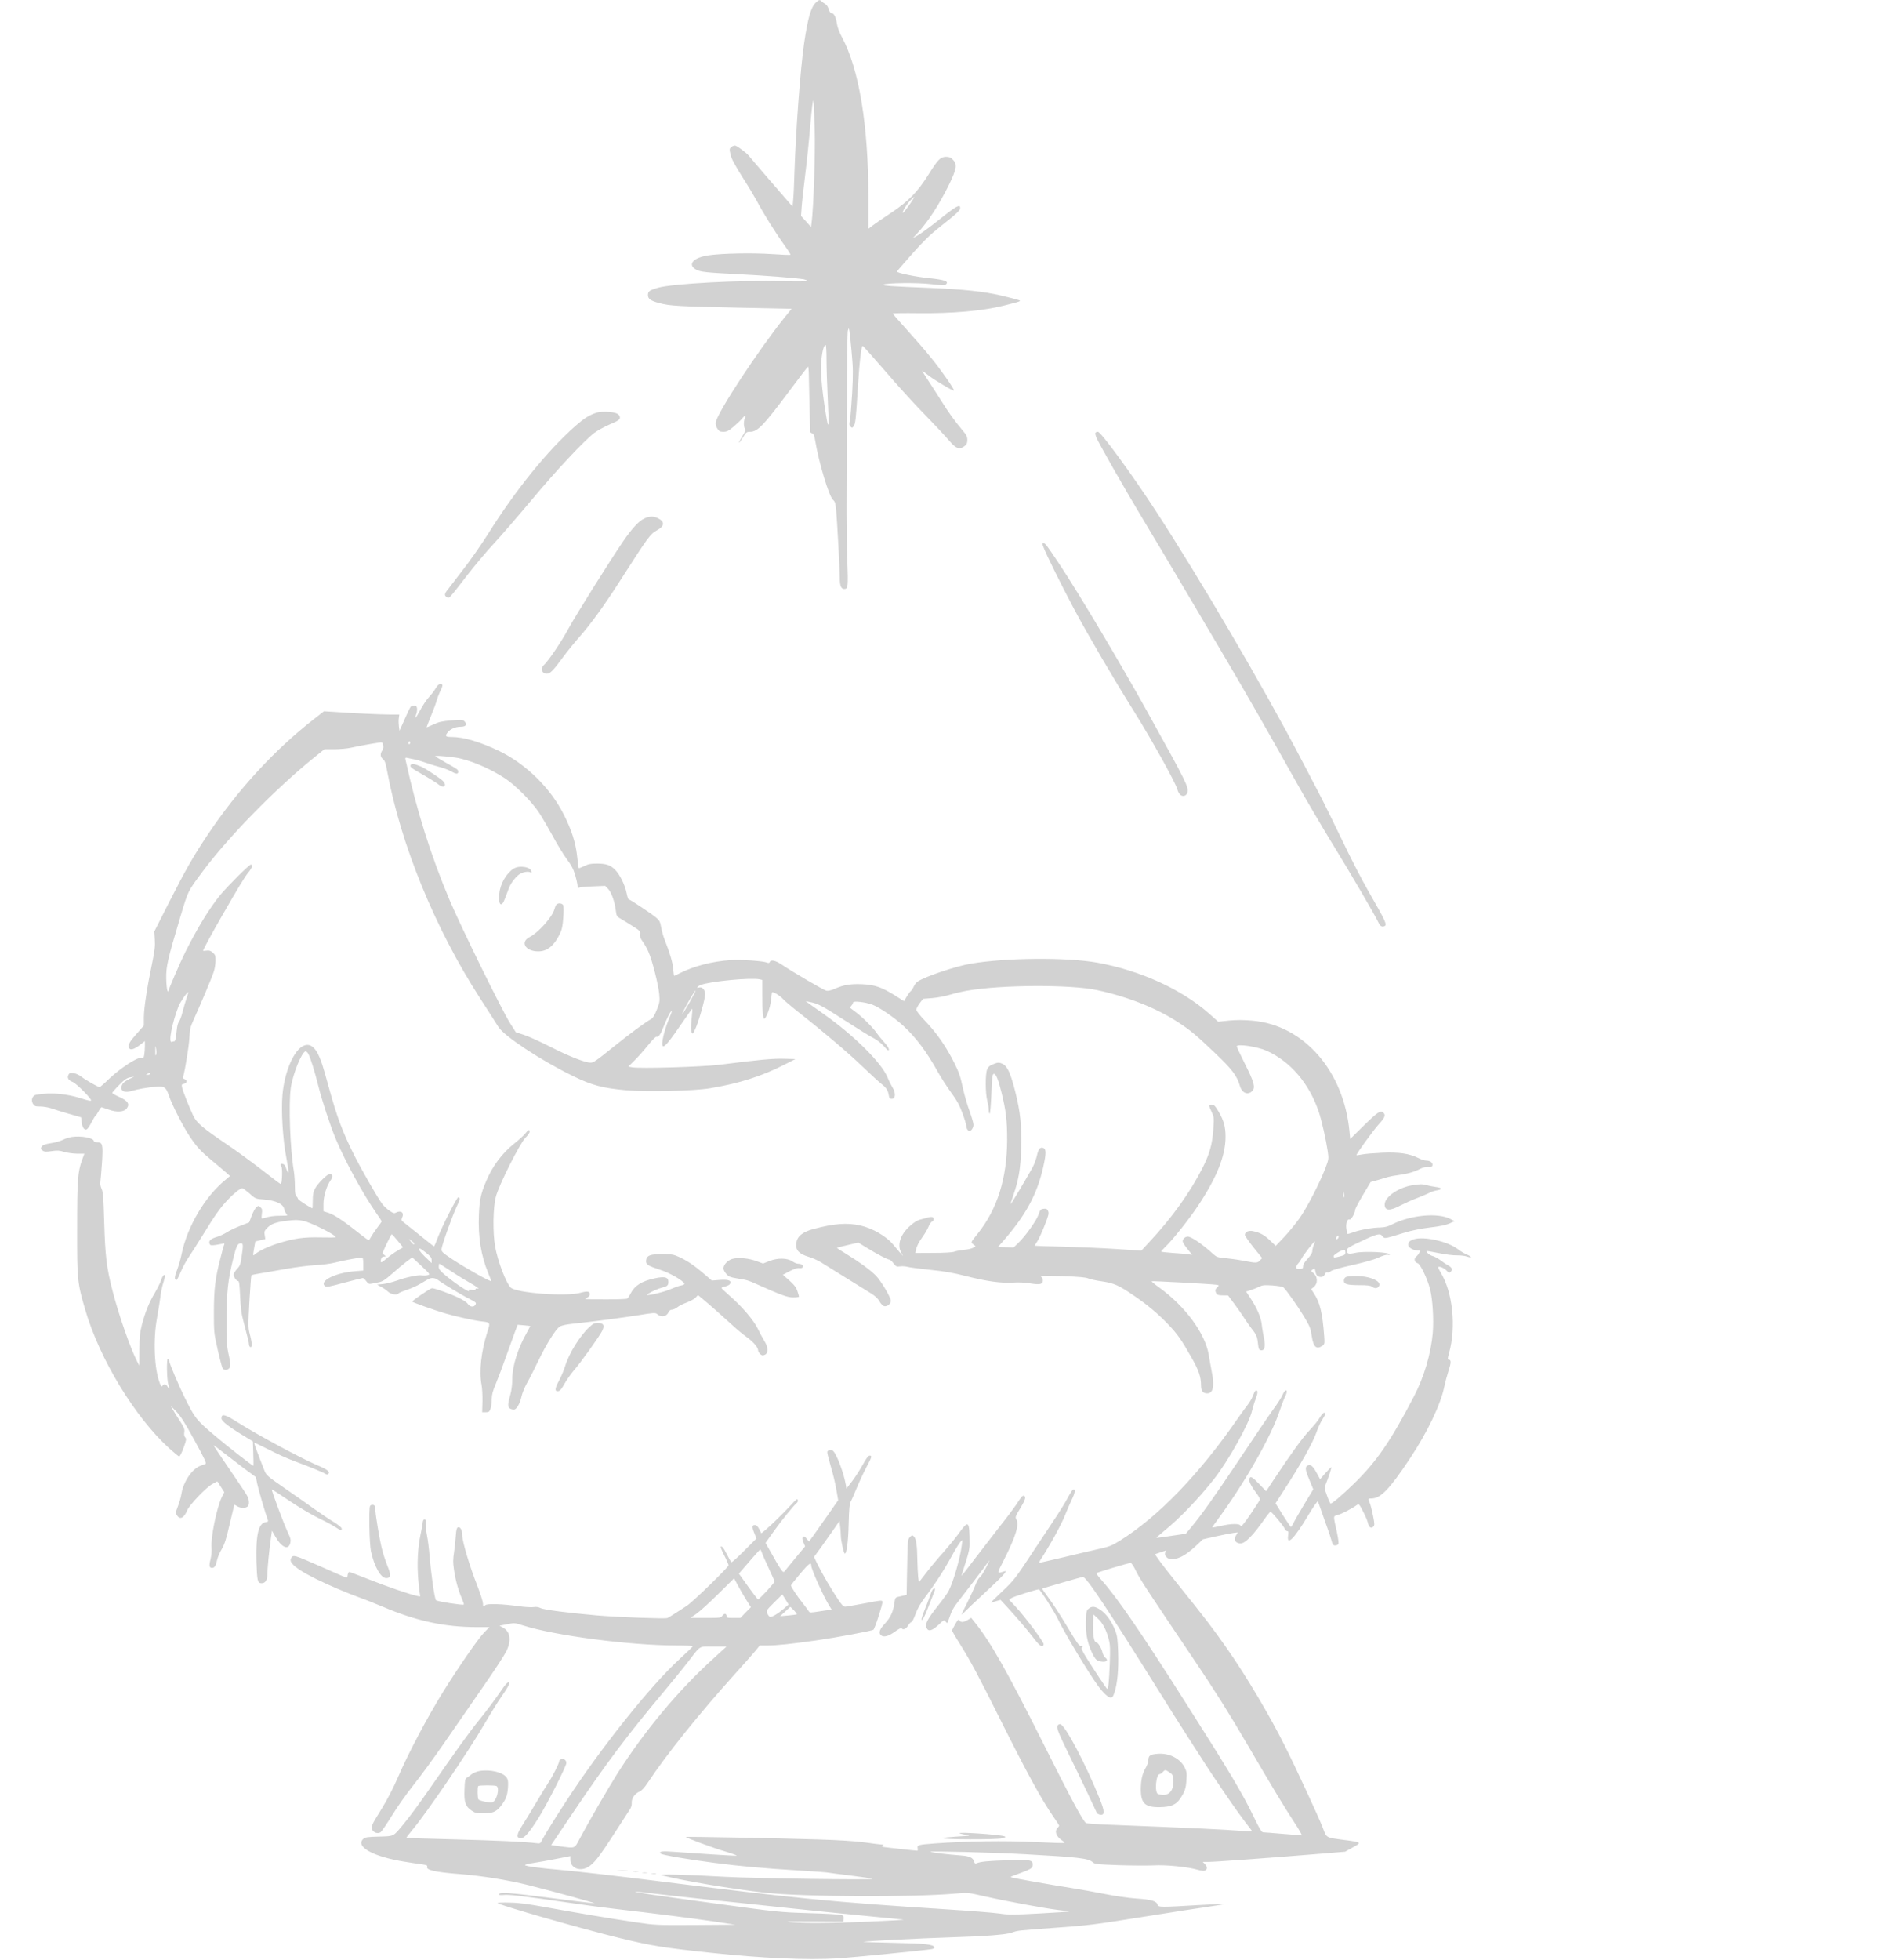 <?xml version="1.0" standalone="no"?>
<!DOCTYPE svg PUBLIC "-//W3C//DTD SVG 20010904//EN"
 "http://www.w3.org/TR/2001/REC-SVG-20010904/DTD/svg10.dtd">
<svg version="1.0" xmlns="http://www.w3.org/2000/svg"
 width="1862pt" height="1920pt" viewBox="0 0 1862 1920"
 preserveAspectRatio="xMidYMid meet">

<g transform="translate(0,1920) scale(0.1,-0.1)"
fill="rgb(210, 210, 210)" stroke="none">
<path d="M7995 19174 c-48 -45 -78 -149 -115 -399 -37 -256 -82 -863 -95
-1280 -3 -104 -8 -219 -12 -255 l-6 -64 -26 30 c-14 17 -107 124 -206 238 -99
115 -188 219 -198 232 -20 25 -102 87 -129 97 -10 3 -27 -2 -39 -12 -22 -17
-22 -21 -10 -74 9 -41 40 -100 118 -224 59 -92 119 -193 135 -223 74 -139 182
-312 288 -460 28 -39 49 -74 47 -76 -3 -3 -85 0 -183 7 -194 13 -490 7 -619
-12 -153 -22 -213 -92 -121 -141 41 -22 96 -28 391 -43 280 -14 587 -38 663
-51 17 -4 32 -10 32 -15 0 -6 -94 -7 -237 -3 -414 11 -1085 -24 -1226 -65 -82
-24 -97 -35 -97 -71 0 -38 25 -56 110 -79 106 -28 179 -32 772 -45 l526 -11
-65 -80 c-256 -317 -659 -930 -678 -1030 -4 -20 1 -40 14 -62 18 -28 26 -33
60 -33 33 0 50 8 99 49 32 27 70 63 84 80 32 38 41 39 28 5 -13 -33 -13 -80 0
-104 8 -15 3 -31 -26 -75 -19 -31 -34 -59 -31 -61 2 -3 19 20 38 51 30 50 36
55 69 55 73 0 131 59 367 375 107 143 197 261 201 263 4 1 7 -26 8 -60 1 -46
11 -498 14 -580 0 -4 9 -9 19 -13 15 -4 22 -22 31 -78 34 -206 134 -539 173
-573 19 -16 25 -34 31 -95 10 -115 36 -585 36 -671 0 -77 13 -108 44 -108 37
0 39 24 30 273 -5 133 -8 348 -8 477 1 129 2 578 3 997 1 419 5 773 10 785 l9
23 6 -25 c3 -14 13 -108 22 -209 15 -160 15 -211 5 -405 -7 -121 -17 -241 -22
-265 -8 -37 -7 -47 6 -60 15 -15 17 -14 30 2 18 25 23 67 40 347 18 290 36
447 50 441 6 -2 104 -112 219 -245 114 -133 263 -297 330 -366 133 -137 246
-256 317 -338 53 -59 87 -67 133 -31 20 16 26 29 26 59 0 32 -8 49 -45 92 -81
96 -135 171 -218 303 -45 71 -105 165 -134 208 -28 43 -49 77 -45 75 4 -2 32
-23 63 -47 59 -46 240 -154 247 -146 8 8 -126 202 -223 320 -53 66 -160 189
-236 273 -77 84 -139 156 -139 160 0 4 111 6 247 4 333 -4 631 22 836 73 179
45 178 45 148 56 -13 5 -89 25 -170 44 -171 40 -368 61 -704 75 -368 15 -460
21 -450 31 18 18 341 22 472 5 91 -11 128 -12 138 -5 38 32 -3 48 -170 65
-127 13 -307 50 -307 64 0 3 68 81 149 173 116 130 178 190 278 269 156 123
193 157 193 179 0 42 -35 24 -195 -104 -91 -73 -189 -145 -218 -161 l-52 -29
46 49 c105 112 214 281 311 478 74 153 81 198 35 243 -21 22 -36 27 -68 27
-53 -2 -77 -26 -169 -173 -109 -174 -197 -263 -370 -378 -80 -53 -162 -109
-182 -125 l-38 -30 0 315 c0 701 -91 1252 -259 1563 -22 40 -43 95 -47 121
-10 70 -30 113 -52 113 -13 0 -22 12 -31 40 -6 22 -21 45 -34 51 -12 7 -28 18
-35 26 -19 18 -25 17 -57 -13z m-11 -1241 c7 -228 -11 -762 -30 -912 l-6 -45
-49 55 -49 54 6 85 c3 47 19 186 34 310 16 124 39 346 51 495 14 162 26 257
30 238 3 -17 9 -143 13 -280z m970 -675 c-26 -45 -85 -126 -99 -138 -31 -26
23 71 63 113 37 38 49 46 36 25z m-854 -1584 c0 -81 5 -244 11 -363 15 -301
10 -344 -18 -166 -41 250 -55 432 -43 537 11 91 25 138 42 138 4 0 8 -66 8
-146z"/>
<path d="M5845 15157 c-72 -24 -119 -54 -205 -129 -274 -241 -589 -630 -860
-1063 -62 -99 -174 -259 -249 -355 -74 -96 -143 -186 -153 -199 -23 -31 -23
-48 2 -61 24 -13 10 -29 199 215 77 99 194 239 261 310 67 72 232 263 368 425
237 285 513 580 617 660 28 21 95 58 150 82 88 38 100 47 100 68 0 17 -9 29
-29 39 -41 19 -152 24 -201 8z"/>
<path d="M10735 14960 c-3 -5 1 -24 8 -43 28 -66 275 -499 457 -802 103 -170
262 -438 355 -595 92 -157 268 -454 390 -660 232 -391 475 -816 760 -1325 92
-165 252 -437 355 -605 174 -282 407 -682 447 -764 17 -38 34 -49 58 -40 32
13 21 37 -155 344 -65 113 -182 340 -260 505 -79 165 -188 386 -243 490 -54
105 -129 246 -165 315 -353 677 -998 1776 -1424 2428 -231 354 -530 762 -558
762 -10 0 -21 -4 -25 -10z"/>
<path d="M6315 14121 c-54 -25 -119 -95 -206 -221 -128 -187 -463 -721 -539
-860 -69 -128 -195 -314 -239 -354 -39 -35 -21 -86 29 -86 31 0 61 30 156 160
38 52 111 142 162 200 109 123 239 302 382 525 297 463 312 484 380 521 74 40
77 84 6 118 -44 21 -81 20 -131 -3z"/>
<path d="M10225 13843 c23 -66 184 -390 303 -613 136 -254 380 -671 589 -1005
175 -281 399 -684 420 -755 15 -53 41 -75 73 -65 11 4 23 17 26 29 14 57 -1
87 -394 796 -259 467 -665 1149 -851 1430 -135 202 -148 220 -167 220 -11 0
-11 -7 1 -37z"/>
<path d="M4288 12483 c-8 -10 -22 -31 -32 -47 -10 -16 -36 -48 -57 -71 -21
-23 -58 -79 -83 -126 -45 -82 -57 -93 -35 -30 6 17 8 43 5 57 -5 20 -12 25
-33 22 -30 -3 -26 2 -90 -140 l-48 -107 -6 42 c-3 23 -4 59 -1 80 l5 37 -94 0
c-93 0 -366 13 -549 26 l-95 6 -100 -78 c-387 -301 -749 -696 -1042 -1135
-138 -207 -210 -332 -384 -674 l-137 -271 5 -80 c4 -64 -1 -107 -26 -229 -49
-234 -81 -442 -81 -531 l0 -81 -70 -79 c-70 -78 -88 -110 -76 -139 10 -26 47
-17 103 25 l53 41 0 -48 c0 -26 -3 -65 -6 -85 -6 -34 -9 -37 -33 -32 -38 7
-202 -101 -310 -203 -47 -46 -90 -83 -95 -83 -15 0 -138 70 -179 102 -21 17
-54 32 -76 35 -33 5 -41 2 -50 -16 -16 -29 0 -56 40 -70 35 -12 193 -171 181
-183 -4 -4 -33 2 -65 12 -128 43 -249 61 -359 57 -58 -3 -115 -10 -127 -16
-29 -16 -37 -55 -17 -86 14 -22 24 -25 73 -25 31 0 81 -9 112 -20 31 -11 108
-35 171 -53 l115 -33 5 -47 c7 -58 31 -87 55 -67 9 8 30 40 45 71 16 31 33 59
38 61 4 1 17 21 29 43 11 22 25 39 29 38 5 -2 35 -12 68 -23 80 -29 152 -24
178 11 32 43 11 75 -72 112 -39 17 -70 35 -70 40 0 5 30 40 68 78 54 55 75 69
107 74 l40 7 -52 -25 c-28 -14 -56 -34 -62 -46 -34 -62 9 -94 92 -68 60 18
145 33 237 41 80 7 98 -6 124 -84 30 -90 140 -307 209 -409 66 -98 105 -140
212 -229 50 -41 110 -93 135 -114 l44 -39 -44 -37 c-200 -162 -374 -457 -430
-725 -10 -52 -31 -124 -46 -161 -25 -62 -27 -96 -5 -96 5 0 23 35 41 78 18 42
53 109 80 147 26 39 89 138 140 220 115 188 169 264 240 339 58 62 125 116
145 116 6 0 37 -24 70 -52 58 -52 59 -53 141 -59 113 -9 188 -43 198 -90 3
-18 14 -41 23 -51 15 -17 13 -18 -58 -18 -69 0 -112 -7 -166 -24 -21 -7 -22
-5 -17 41 5 40 3 51 -13 66 -19 17 -21 17 -41 0 -12 -10 -32 -47 -46 -83 l-24
-65 -90 -35 c-49 -19 -108 -48 -131 -63 -24 -16 -68 -36 -98 -45 -60 -18 -80
-38 -69 -67 5 -15 14 -17 54 -12 26 4 58 10 71 13 21 6 23 5 17 -12 -5 -10
-21 -71 -37 -134 -50 -195 -62 -295 -63 -520 0 -202 0 -207 38 -375 21 -93 43
-176 49 -182 17 -22 56 -15 69 12 9 20 7 44 -10 119 -19 83 -22 124 -22 335 0
276 13 398 64 605 34 137 44 156 79 156 21 0 21 -21 4 -137 -10 -71 -17 -87
-45 -115 -17 -19 -32 -43 -32 -54 0 -25 27 -64 44 -64 10 0 14 -37 19 -147 4
-99 13 -174 27 -225 53 -203 60 -232 60 -249 0 -10 5 -21 10 -24 22 -13 22 31
2 109 -21 79 -21 86 -8 334 8 139 17 256 20 259 3 3 43 12 88 19 46 7 160 27
253 44 94 16 222 33 285 36 63 3 150 14 192 25 82 21 231 49 261 49 14 0 17
-10 17 -64 l0 -63 -77 -6 c-194 -14 -359 -96 -298 -147 14 -11 42 -6 188 34
95 25 177 46 183 46 5 0 21 -14 33 -31 19 -25 28 -30 50 -25 14 3 47 9 72 14
37 7 62 23 130 83 46 41 110 94 141 118 l58 43 89 -83 c87 -82 88 -84 62 -91
-14 -4 -39 -5 -56 -2 -37 6 -154 -18 -248 -52 -40 -14 -99 -29 -132 -33 l-60
-6 42 -23 c23 -12 53 -33 67 -47 26 -25 88 -35 101 -16 3 5 40 21 83 35 42 15
101 41 131 59 29 17 63 38 75 44 31 19 70 16 99 -7 38 -30 233 -148 310 -186
61 -31 66 -37 57 -54 -15 -29 -54 -25 -75 6 -10 16 -50 42 -98 64 -83 39 -227
90 -254 90 -15 0 -193 -120 -193 -131 0 -7 208 -81 318 -114 104 -31 290 -72
363 -80 85 -10 85 -10 55 -103 -61 -193 -82 -384 -57 -519 7 -34 10 -109 9
-165 l-3 -103 35 0 c31 0 36 4 47 35 7 19 12 61 12 94 1 45 10 80 40 150 21
50 66 170 100 266 34 96 74 206 88 244 l26 68 61 -5 c33 -4 62 -6 63 -7 1 0
-16 -31 -37 -70 -86 -151 -140 -325 -140 -451 0 -54 -7 -111 -20 -157 -27 -96
-26 -120 4 -134 14 -6 32 -8 40 -5 25 10 54 66 67 127 6 30 30 89 53 130 24
41 75 142 114 224 79 163 167 304 207 330 16 11 63 21 118 27 188 19 497 60
655 85 144 24 164 25 180 12 41 -36 93 -28 114 17 7 16 19 25 34 25 12 0 35
10 51 23 15 13 57 34 93 47 36 14 75 35 87 48 l23 25 47 -39 c60 -49 207 -179
296 -261 37 -35 99 -86 137 -113 66 -49 110 -101 110 -132 0 -8 9 -23 20 -33
17 -15 24 -16 45 -7 36 16 34 73 -3 133 -15 24 -44 78 -64 119 -40 85 -158
223 -282 330 -41 36 -75 68 -75 72 -1 4 11 10 27 13 39 9 57 20 60 38 5 25
-28 34 -107 28 l-75 -6 -80 69 c-92 79 -163 127 -245 164 -48 22 -71 26 -156
26 -122 1 -158 -13 -163 -61 -4 -41 14 -52 139 -93 92 -29 227 -107 236 -136
2 -6 -12 -14 -32 -17 -20 -3 -66 -20 -103 -36 -57 -26 -220 -66 -230 -56 -7 7
90 56 134 67 63 16 74 24 74 59 0 48 -34 57 -133 36 -128 -27 -198 -71 -239
-152 -11 -22 -26 -43 -32 -47 -6 -4 -105 -8 -221 -7 -190 0 -207 1 -177 14 21
9 32 21 32 35 0 30 -23 34 -89 16 -141 -40 -632 -3 -687 51 -45 45 -126 258
-151 397 -25 135 -22 385 6 491 29 114 237 527 291 580 22 21 40 47 40 57 0
27 -12 22 -43 -17 -16 -20 -63 -63 -105 -96 -120 -95 -216 -222 -278 -371 -52
-122 -65 -182 -71 -329 -9 -214 21 -403 92 -571 18 -43 30 -78 27 -78 -24 1
-251 129 -377 212 -99 66 -110 76 -108 102 3 39 110 338 150 419 31 63 35 87
13 87 -13 0 -153 -274 -195 -382 -20 -54 -39 -98 -42 -98 -3 0 -70 53 -150
118 -80 64 -152 122 -160 128 -11 9 -11 17 -2 37 22 48 -12 73 -62 47 -15 -9
-28 -5 -62 19 -24 16 -55 45 -69 63 -50 67 -211 347 -288 503 -104 210 -158
354 -230 615 -32 118 -68 242 -80 274 -48 138 -104 191 -173 162 -96 -39 -189
-254 -209 -481 -14 -158 3 -439 38 -617 31 -159 27 -188 -11 -80 -6 15 -33 27
-43 18 -3 -4 -1 -16 6 -26 12 -20 6 -170 -7 -170 -4 0 -87 63 -186 140 -99 77
-247 185 -330 241 -259 176 -308 218 -344 294 -43 94 -100 237 -107 273 -5 26
-3 31 17 34 31 4 38 38 10 45 -14 4 -20 11 -17 22 20 67 58 304 62 383 4 84 9
107 40 175 64 140 181 417 198 471 10 28 18 78 18 109 1 50 -3 60 -27 81 -22
19 -36 23 -62 19 -18 -3 -33 -3 -33 0 0 9 94 182 181 333 166 289 226 388 262
432 37 45 48 78 25 78 -16 0 -225 -208 -297 -295 -107 -130 -225 -323 -344
-560 -52 -104 -167 -370 -168 -388 0 -6 -4 -2 -9 10 -5 13 -10 67 -11 120 -2
115 15 188 135 590 82 273 73 255 220 453 251 338 711 809 1093 1118 l102 82
98 0 c54 0 130 7 168 16 72 16 187 37 262 48 40 6 42 5 48 -24 4 -20 1 -37 -9
-52 -22 -32 -20 -64 7 -85 18 -14 27 -39 41 -118 135 -724 469 -1541 911
-2225 83 -129 164 -255 179 -280 57 -91 418 -329 730 -481 188 -92 292 -119
525 -140 202 -17 661 -7 821 20 278 46 504 117 725 230 l110 56 -112 3 c-108
3 -248 -10 -633 -59 -174 -21 -778 -39 -854 -25 l-38 7 62 62 c34 34 94 101
132 149 39 48 75 85 82 82 18 -7 40 23 66 91 31 80 67 152 80 160 6 4 3 -10
-6 -32 -66 -150 -104 -313 -73 -313 19 0 67 59 175 217 58 85 107 153 109 151
1 -2 -2 -49 -8 -105 -7 -72 -7 -109 0 -125 10 -22 12 -20 37 32 34 74 96 292
96 339 0 46 -28 76 -61 66 -31 -10 -14 13 19 26 92 36 499 74 576 55 l26 -6 0
-153 c0 -151 7 -227 19 -227 19 0 61 114 67 184 4 42 9 76 11 76 21 0 79 -36
104 -65 17 -19 93 -83 168 -142 238 -187 478 -391 619 -527 75 -72 156 -146
180 -165 48 -37 63 -61 72 -111 4 -29 10 -35 30 -35 37 0 40 59 5 114 -14 23
-35 65 -46 93 -56 142 -325 410 -620 619 -57 40 -122 86 -144 102 l-40 29 35
-7 c88 -17 120 -34 340 -176 129 -83 259 -164 291 -179 31 -16 74 -49 96 -74
22 -26 43 -46 47 -46 19 0 0 38 -42 83 -26 29 -56 66 -67 82 -29 46 -133 152
-200 203 -33 25 -62 47 -64 49 -2 1 3 11 12 21 10 10 17 24 17 31 0 18 119 4
186 -20 72 -27 215 -125 306 -208 127 -118 228 -253 340 -454 28 -51 85 -139
126 -196 59 -80 84 -126 114 -207 21 -57 38 -114 38 -127 0 -22 16 -47 31 -47
18 0 39 34 39 61 0 16 -18 78 -40 138 -22 59 -52 164 -66 232 -21 98 -37 147
-81 234 -77 156 -171 292 -279 405 -56 58 -94 106 -94 118 0 11 15 40 33 64
l33 43 89 7 c50 4 128 19 174 33 47 14 124 32 171 40 334 58 1016 61 1273 5
300 -65 576 -174 787 -311 123 -79 181 -128 373 -311 163 -156 209 -217 238
-316 20 -70 77 -94 120 -51 34 34 20 87 -71 267 -44 88 -80 165 -80 171 0 28
201 -2 293 -43 232 -104 417 -320 510 -596 29 -86 70 -267 88 -385 11 -79 11
-81 -21 -165 -54 -144 -186 -400 -258 -499 -37 -52 -104 -133 -148 -180 l-82
-86 -56 53 c-57 54 -94 75 -165 91 -45 10 -81 -7 -81 -37 0 -9 38 -64 84 -122
l85 -105 -21 -22 c-26 -28 -36 -28 -163 -4 -55 11 -136 22 -180 26 -71 6 -84
11 -115 39 -90 83 -192 156 -238 170 -27 9 -62 -16 -62 -45 0 -9 21 -43 47
-74 l46 -58 -44 6 c-24 4 -92 9 -151 13 -60 4 -108 10 -108 13 0 4 16 23 36
42 75 71 237 274 329 413 181 274 265 485 265 668 0 99 -16 158 -68 248 -30
52 -43 66 -65 68 -34 4 -34 -6 -3 -72 24 -50 25 -55 16 -177 -11 -142 -36
-231 -101 -362 -125 -248 -304 -498 -531 -740 l-73 -79 -245 16 c-135 9 -370
19 -522 23 -153 3 -278 8 -278 10 0 2 11 20 25 41 13 20 46 89 71 154 41 103
45 122 35 144 -9 21 -17 25 -43 22 -29 -3 -34 -8 -51 -58 -21 -60 -127 -208
-199 -278 l-45 -43 -76 3 -76 3 35 40 c236 267 348 473 409 748 28 128 28 170
-1 181 -30 12 -49 -11 -62 -75 -8 -34 -27 -87 -44 -118 -57 -103 -211 -361
-214 -358 -2 1 10 41 27 89 52 151 70 258 76 448 7 227 -7 366 -57 563 -45
178 -76 249 -120 272 -37 19 -50 19 -101 -2 -30 -11 -45 -25 -55 -49 -19 -46
-18 -233 1 -307 8 -32 15 -74 15 -92 0 -19 4 -35 9 -35 4 0 12 82 16 182 7
183 10 208 26 208 20 0 42 -56 74 -184 43 -173 55 -275 55 -461 -1 -375 -95
-677 -286 -917 -74 -93 -72 -87 -46 -108 l23 -19 -23 -14 c-13 -8 -53 -18 -91
-21 -37 -4 -80 -12 -95 -18 -16 -7 -96 -12 -205 -12 l-177 -1 6 30 c8 39 28
76 69 134 19 26 43 67 54 93 10 25 26 48 35 51 18 7 21 33 5 43 -6 3 -28 2
-48 -4 -20 -6 -55 -15 -78 -21 -49 -13 -133 -86 -167 -145 -36 -61 -42 -122
-17 -171 l21 -40 -33 37 c-17 21 -48 56 -67 79 -66 79 -201 157 -317 183 -133
30 -259 20 -465 -35 -107 -29 -157 -72 -165 -140 -7 -65 26 -102 117 -130 38
-11 93 -35 122 -53 29 -18 139 -86 243 -151 105 -65 217 -135 250 -155 40 -25
68 -50 83 -78 13 -22 32 -44 43 -47 30 -10 69 20 69 52 0 33 -97 196 -147 247
-53 54 -160 132 -281 206 -57 34 -101 64 -100 66 2 2 50 14 106 27 l103 24 82
-50 c102 -63 205 -117 223 -117 7 0 25 -16 40 -36 25 -32 31 -35 64 -30 20 3
52 1 71 -4 20 -6 121 -19 225 -30 139 -14 230 -30 346 -60 207 -53 348 -72
463 -65 57 4 120 1 171 -8 94 -15 124 -9 124 27 0 14 -4 28 -10 31 -28 17 8
19 207 13 154 -5 226 -12 247 -22 17 -8 78 -21 135 -29 118 -17 169 -40 321
-145 127 -87 228 -172 326 -274 92 -96 132 -152 231 -328 72 -126 93 -190 93
-275 0 -51 19 -75 60 -75 59 0 74 69 45 212 -8 40 -21 114 -29 163 -35 212
-229 476 -486 662 -44 31 -77 59 -75 61 4 5 582 -27 632 -34 32 -5 32 -5 13
-24 -23 -23 -24 -33 -10 -61 9 -15 22 -19 63 -19 l52 -1 61 -82 c34 -45 78
-109 99 -142 21 -33 53 -78 70 -100 47 -58 56 -79 63 -148 6 -54 10 -62 29
-65 37 -5 47 38 29 123 -8 38 -18 97 -21 130 -8 69 -44 155 -108 253 l-45 69
42 13 c22 7 59 21 81 32 35 18 51 20 134 15 51 -4 100 -12 107 -18 27 -22 142
-186 204 -288 56 -94 64 -114 75 -190 16 -108 46 -135 104 -95 22 16 23 21 18
93 -17 231 -41 330 -103 424 l-25 38 24 19 c45 36 42 105 -6 142 -22 17 -22
17 -2 32 19 14 20 13 26 -21 7 -38 22 -53 57 -53 14 0 27 9 34 25 7 16 17 24
26 20 8 -3 23 2 34 12 11 10 94 34 208 59 119 27 216 54 259 74 41 19 79 30
91 27 11 -3 20 -2 20 3 0 23 -247 35 -335 17 -74 -16 -85 -12 -85 28 0 16 27
33 133 82 162 77 190 84 215 53 22 -27 15 -28 212 33 76 23 163 41 255 52 95
11 156 24 190 39 l50 23 -43 22 c-124 64 -395 37 -576 -57 -36 -18 -68 -26
-106 -27 -79 -1 -205 -23 -267 -47 -30 -11 -56 -18 -59 -16 -2 3 -7 26 -10 52
-7 51 9 98 32 89 14 -5 54 64 54 94 0 9 34 75 76 145 l76 128 72 20 c39 12 85
25 101 30 17 5 64 14 105 19 87 12 151 31 209 61 26 13 56 20 79 18 29 -2 37
1 40 16 5 25 -23 46 -60 46 -16 0 -50 11 -76 24 -89 45 -189 60 -356 53 -83
-4 -173 -11 -200 -17 -27 -5 -51 -9 -53 -7 -6 7 164 243 220 304 57 62 68 88
45 111 -28 28 -55 10 -190 -122 l-136 -134 -7 71 c-56 596 -447 1043 -950
1088 -88 8 -155 8 -230 1 l-107 -11 -91 81 c-269 237 -674 421 -1092 497 -299
54 -901 49 -1243 -10 -148 -25 -443 -125 -518 -174 -14 -9 -32 -31 -39 -49 -8
-18 -21 -39 -30 -46 -9 -7 -27 -32 -41 -56 l-25 -42 -84 53 c-132 83 -201 107
-324 113 -114 5 -184 -6 -271 -45 -33 -15 -65 -22 -81 -19 -26 5 -330 183
-441 258 -59 39 -104 49 -114 24 -4 -11 -12 -13 -31 -5 -42 16 -261 30 -358
23 -175 -12 -353 -58 -487 -125 -32 -16 -59 -29 -61 -29 -2 0 -7 31 -10 69 -5
64 -31 151 -86 291 -12 30 -26 83 -32 117 -10 55 -16 66 -52 96 -49 40 -255
177 -267 177 -4 0 -13 28 -20 62 -14 75 -66 181 -111 226 -46 47 -89 62 -179
62 -62 0 -86 -5 -125 -25 -27 -13 -51 -22 -54 -20 -2 3 -10 58 -16 122 -14
127 -53 251 -130 403 -130 259 -368 493 -630 621 -186 90 -351 139 -470 139
-60 0 -67 9 -37 46 26 33 76 54 125 54 53 0 69 22 39 53 -18 17 -28 18 -129 9
-90 -7 -122 -14 -176 -40 -37 -17 -67 -29 -67 -27 0 2 20 53 44 112 24 59 50
128 56 153 7 24 23 66 36 93 14 26 22 52 19 57 -9 15 -30 12 -47 -7z m-272
-570 c-10 -10 -19 5 -10 18 6 11 8 11 12 0 2 -7 1 -15 -2 -18z m444 -134 c137
-20 340 -105 492 -206 99 -65 262 -229 330 -333 31 -47 92 -152 137 -234 44
-82 106 -183 137 -224 44 -59 63 -94 81 -156 13 -44 23 -91 23 -104 0 -19 4
-23 18 -17 9 5 70 10 134 12 l118 5 29 -29 c32 -33 65 -124 76 -214 6 -49 11
-58 38 -74 18 -10 71 -42 118 -72 81 -50 85 -55 81 -84 -3 -23 3 -41 27 -74
18 -25 43 -69 56 -100 36 -80 96 -317 105 -410 7 -74 5 -85 -23 -156 -23 -58
-37 -81 -61 -95 -58 -33 -211 -146 -356 -263 -184 -148 -203 -161 -233 -161
-53 0 -214 63 -389 153 -101 51 -219 105 -263 119 l-80 26 -59 93 c-83 134
-476 933 -589 1199 -184 436 -325 883 -433 1378 -4 19 -1 22 18 17 13 -3 46
-10 73 -15 28 -6 80 -22 117 -35 37 -13 95 -31 130 -40 35 -9 83 -27 107 -41
53 -29 71 -30 71 -4 0 21 -2 22 -130 94 -47 27 -89 52 -94 56 -10 10 88 4 194
-11z m2299 -2396 c-67 -116 -95 -156 -59 -83 40 79 112 201 117 196 2 -2 -24
-53 -58 -113z m-4930 40 c-11 -32 -29 -93 -40 -137 -11 -43 -26 -85 -34 -92
-8 -8 -16 -36 -20 -62 -3 -26 -8 -66 -11 -89 -3 -24 -9 -43 -14 -43 -5 0 -16
-3 -26 -7 -36 -13 0 177 64 345 17 44 84 142 97 142 2 0 -5 -26 -16 -57z
m-300 -558 c-5 -13 -8 0 -7 40 0 56 1 58 8 20 4 -22 4 -49 -1 -60z m1494 8
c22 -43 63 -176 97 -313 38 -151 116 -387 171 -519 95 -225 267 -539 395 -723
30 -42 54 -79 54 -83 0 -4 -20 -32 -44 -63 -24 -32 -51 -72 -60 -89 -9 -18
-20 -33 -24 -33 -4 1 -41 28 -82 60 -157 125 -254 190 -307 207 l-53 17 0 73
c0 77 31 177 73 235 22 30 17 58 -10 58 -25 0 -118 -92 -145 -143 -18 -33 -23
-59 -23 -119 0 -43 -2 -77 -5 -75 -53 26 -140 84 -140 93 0 6 -7 17 -15 24
-11 9 -15 34 -15 99 0 47 -5 113 -10 146 -37 219 -53 657 -30 819 20 136 109
356 145 356 8 0 21 -12 28 -27z m-1553 -193 c0 -5 -10 -10 -22 -9 -22 0 -22 1
-3 9 11 5 21 9 23 9 1 1 2 -3 2 -9z m11702 -1180 c3 -16 1 -30 -4 -30 -4 0 -8
14 -8 30 0 17 2 30 4 30 2 0 6 -13 8 -30z m-10201 -260 c72 -14 319 -137 319
-160 0 -3 -67 -4 -149 -2 -169 4 -262 -10 -421 -60 -92 -29 -186 -74 -222
-106 -21 -18 -21 -17 -7 64 l11 62 49 12 49 12 -6 39 c-6 34 -3 42 28 73 37
37 85 54 183 66 90 11 108 11 166 0z m926 -195 l53 -64 -58 -35 c-32 -19 -80
-54 -106 -77 -50 -44 -62 -45 -52 -4 4 17 13 25 29 25 20 1 21 2 5 14 -10 7
-18 16 -18 20 0 14 83 186 89 185 3 0 30 -29 58 -64z m9214 22 c-16 -16 -26 0
-10 19 9 11 15 12 17 4 2 -6 -1 -17 -7 -23z m-9051 -49 c0 -16 -16 -7 -34 19
l-20 27 27 -20 c14 -10 27 -22 27 -26z m8815 -14 c-8 -20 -15 -48 -15 -62 0
-16 -16 -42 -45 -73 -29 -31 -45 -57 -45 -74 0 -22 -4 -25 -36 -25 -32 0 -35
2 -29 23 4 12 13 27 19 32 7 6 21 26 31 45 17 35 122 170 131 170 2 0 -3 -16
-11 -36z m-8700 -76 c44 -35 55 -49 55 -72 l0 -30 -31 30 c-59 54 -97 99 -93
106 8 12 10 11 69 -34z m9010 2 c0 -20 -8 -26 -50 -37 -63 -16 -65 -16 -65 2
0 15 87 66 105 61 6 -1 10 -13 10 -26z m-8782 -172 c51 -34 142 -91 202 -125
61 -35 98 -61 83 -57 -19 4 -28 2 -28 -6 0 -9 -11 -11 -35 -7 -21 3 -33 2 -30
-4 22 -35 -116 53 -227 145 -56 47 -68 62 -68 86 0 17 2 30 5 30 3 0 47 -28
98 -62z"/>
<path d="M4024 11705 c-8 -20 2 -27 139 -105 59 -34 121 -73 137 -87 44 -37
81 -14 48 29 -20 25 -172 126 -219 147 -70 30 -98 34 -105 16z"/>
<path d="M5035 10691 c-70 -42 -132 -148 -141 -240 -13 -118 20 -150 55 -53
12 31 28 76 37 98 20 57 79 129 119 148 40 19 91 21 98 4 3 -7 6 -3 6 10 2 47
-116 69 -174 33z"/>
<path d="M5452 10337 c-6 -6 -14 -26 -18 -42 -19 -76 -156 -230 -244 -275 -96
-49 -40 -140 85 -140 87 0 154 54 210 168 22 45 29 77 35 162 5 62 4 112 -1
123 -11 20 -52 23 -67 4z"/>
<path d="M700 8061 c-25 -4 -63 -16 -85 -28 -22 -11 -74 -26 -115 -32 -48 -7
-80 -18 -87 -28 -17 -23 -16 -30 7 -46 15 -11 34 -12 86 -4 55 8 77 7 120 -7
29 -9 86 -17 127 -18 l74 0 -23 -62 c-42 -118 -48 -194 -48 -671 -1 -502 1
-526 79 -795 141 -484 486 -1052 825 -1360 46 -41 88 -76 95 -78 7 -2 25 33
44 84 28 78 30 89 16 103 -9 11 -13 28 -9 51 5 30 -2 46 -43 110 -27 41 -59
93 -72 115 -22 37 -20 36 34 -20 45 -46 86 -111 181 -285 105 -192 121 -226
106 -232 -9 -3 -31 -11 -49 -18 -80 -30 -165 -154 -184 -270 -6 -36 -22 -93
-36 -128 -23 -59 -23 -65 -8 -88 29 -45 68 -26 99 49 22 54 185 225 246 258
l50 27 34 -53 34 -53 -24 -48 c-50 -103 -110 -397 -101 -496 3 -36 -1 -79 -10
-114 -16 -64 -12 -84 16 -84 24 0 37 21 50 83 6 25 26 71 45 103 27 46 44 100
77 244 24 102 44 186 45 188 1 2 14 -4 29 -14 30 -19 79 -21 101 -3 19 15 18
63 -2 102 -9 18 -54 86 -99 152 -199 292 -235 345 -229 345 3 0 40 -28 83 -62
42 -33 133 -103 202 -155 l127 -94 12 -62 c10 -52 84 -303 105 -359 5 -13 0
-17 -21 -20 -71 -8 -98 -125 -91 -386 6 -192 11 -212 52 -212 35 0 55 31 55
85 0 55 17 229 34 350 l11 80 32 -56 c61 -108 129 -139 147 -67 8 33 5 47 -28
117 -39 83 -158 403 -152 409 2 2 80 -48 172 -111 95 -64 221 -138 287 -170
65 -31 138 -70 163 -87 51 -34 67 -37 62 -12 -2 9 -37 37 -78 62 -42 25 -125
81 -187 125 -61 44 -192 136 -292 205 -172 119 -181 127 -200 175 -65 163
-103 267 -99 270 2 3 65 -27 140 -65 75 -39 185 -89 245 -111 164 -61 286
-111 309 -126 18 -11 23 -11 33 0 16 20 -12 42 -110 83 -158 67 -585 297 -780
420 -126 80 -159 88 -159 39 0 -27 71 -82 227 -176 l81 -49 4 -118 c2 -64 3
-119 1 -121 -3 -6 -255 190 -378 295 -185 157 -194 169 -296 375 -53 107 -145
322 -150 353 -2 11 -8 21 -14 23 -14 4 -10 -202 4 -247 15 -48 13 -60 -5 -27
-16 30 -38 35 -52 11 -7 -13 -12 -8 -25 23 -55 138 -68 429 -28 643 12 63 26
153 32 200 5 47 19 113 31 148 11 35 18 66 15 69 -11 11 -26 -9 -41 -55 -9
-26 -37 -81 -61 -122 -53 -87 -94 -190 -125 -310 -18 -69 -23 -115 -24 -242
l-1 -157 -19 37 c-70 136 -185 467 -246 707 -56 218 -69 333 -79 660 -7 244
-11 296 -25 327 -12 26 -16 49 -12 75 3 21 10 108 16 193 10 172 5 190 -52
190 -15 0 -28 4 -28 10 0 32 -126 56 -220 41z"/>
<path d="M13842 7589 c-140 -23 -272 -115 -272 -189 0 -62 48 -65 151 -11 41
21 115 55 166 74 50 20 106 43 125 53 18 10 50 20 71 23 54 8 50 25 -8 32 -27
4 -68 11 -90 18 -45 12 -68 12 -143 0z"/>
<path d="M13857 7060 c-40 -12 -57 -29 -57 -55 0 -26 50 -55 94 -55 24 0 26
-2 15 -22 -6 -13 -20 -30 -31 -39 -25 -20 -16 -56 15 -64 26 -7 95 -151 121
-252 26 -100 38 -299 27 -431 -18 -205 -86 -434 -184 -621 -229 -441 -372
-647 -595 -862 -109 -106 -207 -189 -222 -189 -4 0 -20 34 -35 77 -25 68 -27
79 -15 107 26 63 61 168 57 172 -2 3 -28 -23 -57 -56 l-53 -61 -29 53 c-38 71
-60 92 -86 84 -35 -12 -34 -39 8 -139 l40 -97 -90 -149 c-49 -82 -97 -165
-106 -185 -10 -20 -20 -36 -23 -35 -3 0 -39 52 -79 116 l-72 116 78 121 c174
268 288 472 326 582 13 38 37 91 55 118 35 56 37 66 17 66 -8 0 -27 -21 -42
-47 -15 -27 -60 -82 -99 -123 -68 -71 -179 -225 -350 -482 l-77 -117 -67 70
c-68 71 -87 81 -98 53 -8 -21 17 -72 68 -139 23 -30 39 -61 36 -68 -3 -7 -44
-70 -92 -141 -70 -102 -90 -125 -97 -112 -12 22 -90 21 -195 -3 -46 -10 -83
-17 -83 -14 0 2 25 38 55 79 260 352 524 814 606 1064 18 52 40 112 50 132 11
21 19 44 19 53 0 30 -22 14 -42 -31 -11 -26 -51 -88 -88 -138 -37 -50 -184
-267 -327 -482 -248 -371 -383 -562 -486 -684 l-46 -55 -143 -21 c-79 -12
-144 -21 -146 -19 -1 1 33 31 75 66 156 126 341 320 490 509 143 182 345 545
373 670 7 30 23 84 37 119 16 44 20 68 13 75 -13 13 -23 2 -44 -53 -9 -24 -32
-62 -50 -85 -18 -23 -59 -79 -92 -126 -377 -548 -783 -969 -1159 -1203 -82
-51 -103 -59 -226 -86 -74 -17 -230 -53 -345 -81 -116 -27 -214 -50 -218 -50
-5 0 0 12 10 28 95 145 211 356 247 452 14 36 41 98 60 138 34 70 39 107 13
99 -6 -2 -29 -37 -51 -78 -22 -42 -70 -120 -106 -175 -36 -54 -145 -219 -242
-365 -166 -252 -181 -271 -293 -377 -65 -62 -116 -112 -113 -112 2 0 24 6 49
14 l45 13 64 -69 c95 -103 207 -234 269 -316 54 -71 83 -87 90 -50 4 19 -178
264 -272 365 l-67 72 26 17 c21 14 243 84 266 84 12 0 155 -223 186 -290 56
-122 309 -542 396 -658 52 -70 98 -112 121 -112 18 0 25 9 39 54 28 87 40 219
35 386 -4 130 -9 165 -28 215 -33 88 -88 165 -144 203 -55 37 -84 40 -117 13
-21 -17 -24 -29 -27 -117 -5 -120 15 -221 60 -316 25 -52 40 -70 62 -78 63
-22 109 -2 69 30 -11 9 -24 31 -28 49 -10 45 -44 101 -61 101 -22 0 -35 73
-32 177 l3 98 42 -39 c49 -43 85 -113 109 -206 14 -54 15 -93 10 -230 -7 -186
-15 -262 -26 -255 -9 6 -123 177 -203 305 -33 52 -54 96 -48 98 6 2 11 8 11
14 0 5 -8 7 -17 4 -15 -5 -41 32 -133 187 -63 105 -145 232 -182 281 -37 50
-66 92 -64 93 3 4 369 109 397 115 31 6 236 -302 742 -1112 90 -146 224 -357
297 -470 73 -113 149 -231 169 -263 20 -32 98 -149 174 -260 115 -169 170
-246 271 -376 9 -12 -2 -13 -79 -8 -233 17 -446 27 -1355 63 -91 4 -174 10
-185 14 -27 10 -144 228 -418 775 -358 714 -520 1001 -675 1193 l-34 43 -35
-21 c-42 -24 -69 -26 -81 -3 -8 13 -15 7 -41 -38 -17 -30 -31 -58 -31 -62 0
-5 35 -66 79 -135 110 -178 171 -292 391 -732 268 -536 407 -790 524 -958 31
-44 56 -83 56 -87 0 -3 -7 -13 -15 -21 -34 -34 -15 -85 45 -125 14 -9 23 -19
20 -23 -3 -3 -134 1 -290 9 -291 14 -667 9 -980 -14 -161 -12 -173 -15 -167
-47 2 -13 1 -24 -2 -24 -17 0 -309 32 -330 36 -20 4 -22 7 -10 15 11 7 10 9
-6 9 -11 0 -87 9 -170 21 -98 13 -256 23 -455 29 -364 12 -1294 29 -1298 25
-7 -7 271 -110 393 -145 76 -23 117 -39 100 -39 -30 -1 -389 22 -610 38 -115
9 -153 4 -129 -18 13 -13 263 -56 524 -90 250 -33 473 -53 845 -76 138 -8 259
-17 271 -20 11 -2 112 -16 224 -29 111 -14 205 -28 209 -32 11 -12 -1161 5
-1439 20 -384 22 -677 29 -625 15 196 -51 689 -134 1005 -170 377 -42 1435
-47 1880 -9 113 10 118 10 269 -25 205 -47 600 -120 734 -136 59 -6 106 -13
104 -15 -1 -2 -133 -10 -292 -19 -259 -14 -301 -14 -395 0 -58 8 -285 26 -505
40 -1130 72 -1469 105 -2900 285 -346 43 -736 88 -865 99 -248 22 -367 38
-375 50 -2 4 35 14 83 21 47 7 148 25 224 40 l138 27 0 -36 c0 -87 105 -122
187 -62 64 46 113 115 351 486 14 22 34 53 45 70 13 18 20 42 18 66 -2 43 31
89 78 109 18 7 47 38 77 83 186 281 505 678 860 1072 89 99 180 201 201 227
l38 48 71 0 c96 0 237 15 484 50 202 29 539 92 559 104 14 9 93 254 89 275 -3
16 -19 14 -173 -16 -93 -18 -180 -32 -192 -33 -17 0 -35 18 -71 73 -64 95
-151 244 -198 338 l-37 76 72 99 c39 55 95 134 125 177 l53 77 6 -52 c4 -29 7
-70 7 -91 0 -47 29 -177 39 -177 19 0 34 119 38 295 3 134 9 196 18 211 7 11
34 72 60 135 26 63 69 155 96 206 54 101 57 113 31 113 -13 0 -33 -27 -66 -87
-27 -49 -73 -121 -104 -162 l-57 -74 -7 42 c-21 120 -96 314 -129 331 -20 11
-45 4 -52 -13 -2 -7 13 -68 33 -137 21 -69 46 -173 56 -232 l18 -105 -104
-149 c-57 -82 -121 -173 -143 -203 l-39 -53 -23 28 c-18 23 -26 26 -36 17 -9
-9 -8 -21 4 -52 l17 -40 -93 -112 c-50 -62 -99 -121 -108 -132 -17 -20 -27 -6
-164 238 l-23 40 87 122 c75 105 198 255 224 274 5 4 7 15 5 25 -4 15 -16 6
-63 -46 -71 -78 -206 -210 -257 -251 l-37 -30 -21 41 c-13 26 -27 40 -40 40
-31 0 -33 -18 -9 -76 l22 -56 -118 -118 c-65 -66 -122 -117 -127 -114 -5 3
-24 36 -43 74 -33 66 -51 88 -62 77 -3 -3 13 -42 36 -87 23 -45 41 -88 41 -94
0 -19 -348 -357 -410 -398 -100 -66 -175 -113 -190 -119 -22 -9 -486 8 -695
26 -282 25 -517 55 -549 72 -19 10 -42 13 -67 9 -21 -3 -84 0 -141 8 -170 24
-314 28 -332 11 -20 -21 -22 -19 -23 18 -1 19 -26 98 -57 177 -73 184 -146
430 -146 490 0 52 -19 86 -43 77 -11 -4 -16 -25 -20 -79 -2 -40 -10 -113 -17
-161 -11 -72 -12 -104 -1 -175 14 -99 42 -201 77 -281 13 -30 22 -57 19 -60
-9 -9 -259 30 -272 42 -14 14 -47 243 -63 432 -6 72 -17 162 -25 200 -8 39
-13 90 -12 115 2 34 -2 45 -13 45 -10 0 -16 -12 -18 -35 -2 -19 -12 -73 -22
-120 -26 -120 -34 -282 -21 -438 7 -72 14 -139 18 -148 5 -14 1 -15 -28 -9
-78 17 -296 92 -470 161 -103 41 -191 74 -197 74 -5 0 -12 -13 -15 -30 -7 -34
20 -42 -222 65 -319 140 -312 138 -334 96 -30 -54 127 -155 467 -300 76 -32
171 -70 212 -84 41 -14 143 -55 227 -90 323 -137 601 -197 917 -197 l122 0
-56 -58 c-55 -57 -250 -339 -392 -567 -158 -254 -346 -608 -447 -844 -44 -101
-103 -216 -155 -301 -108 -174 -112 -183 -98 -215 13 -28 52 -41 79 -26 11 5
61 79 113 163 52 85 145 217 210 298 64 80 196 260 293 400 97 140 268 387
380 549 113 162 219 324 237 360 55 110 42 198 -34 238 l-31 17 74 14 c73 15
76 14 155 -11 311 -100 1050 -197 1509 -197 86 0 157 -3 156 -7 0 -5 -57 -60
-126 -123 -286 -261 -777 -876 -1117 -1399 -114 -174 -214 -337 -233 -376 -17
-36 -19 -37 -63 -31 -103 13 -381 26 -810 37 -250 6 -456 13 -458 14 -2 2 24
36 58 77 143 170 552 771 710 1043 51 88 125 208 166 267 41 58 74 113 74 122
0 37 -29 9 -100 -96 -41 -61 -126 -173 -187 -249 -98 -119 -232 -306 -508
-704 -93 -134 -171 -240 -243 -328 -100 -121 -88 -115 -238 -119 -113 -3 -135
-6 -153 -22 -84 -76 98 -176 409 -225 69 -11 147 -23 173 -26 36 -5 47 -10 43
-21 -13 -34 73 -54 329 -74 218 -18 460 -57 665 -108 223 -56 652 -174 647
-178 -1 -1 -196 22 -433 53 -411 53 -504 60 -504 33 0 -5 21 -7 48 -4 49 6
180 -10 637 -76 149 -22 351 -49 450 -60 405 -47 752 -91 960 -122 l220 -33
-390 -3 c-390 -2 -390 -2 -595 28 -259 39 -557 89 -866 145 -181 33 -269 45
-357 46 -64 2 -119 0 -122 -3 -14 -13 825 -254 1210 -347 300 -73 419 -92 880
-141 516 -55 943 -73 1250 -55 117 7 877 82 918 91 15 3 26 11 24 17 -9 29
-84 38 -396 44 -174 4 -309 8 -301 10 41 8 570 35 835 43 358 11 566 27 620
47 57 21 54 21 430 48 311 22 383 31 840 104 275 44 571 90 658 102 86 12 155
24 153 26 -2 3 -123 -3 -268 -11 -354 -21 -375 -21 -383 4 -12 37 -60 51 -209
61 -84 6 -208 24 -306 44 -91 18 -241 45 -335 60 -185 29 -548 93 -579 102
-16 4 -13 8 15 18 187 69 189 70 189 112 0 42 -29 47 -250 39 -190 -6 -260
-13 -301 -30 -12 -5 -18 -1 -23 17 -9 37 -44 54 -126 60 -122 9 -294 29 -302
36 -11 9 616 -6 932 -24 512 -28 618 -40 657 -77 22 -20 37 -22 256 -30 127
-4 282 -5 342 -2 120 7 337 -15 432 -43 29 -9 59 -13 68 -9 27 10 29 36 5 62
l-23 24 54 0 c64 0 611 40 1037 75 l304 25 75 42 c90 49 90 50 -85 73 -184 25
-169 16 -211 125 -41 105 -266 591 -369 795 -149 298 -383 693 -571 960 -135
193 -215 298 -489 638 -140 174 -218 279 -210 282 43 15 101 35 105 35 2 0 -1
-9 -7 -19 -7 -15 -5 -25 9 -42 14 -17 28 -22 64 -22 62 1 132 41 223 125 l72
68 128 29 c71 16 148 31 172 34 l43 5 -15 -24 c-30 -45 -11 -84 42 -84 46 0
126 83 241 248 24 34 48 62 52 62 12 0 129 -139 139 -166 5 -13 16 -24 25 -24
12 0 13 -9 8 -45 -14 -103 61 -28 196 198 49 82 92 144 96 138 3 -6 19 -49 35
-95 15 -45 42 -121 59 -167 17 -46 35 -103 41 -126 9 -36 15 -43 36 -43 13 0
27 7 31 16 3 9 -4 59 -15 112 -38 174 -39 157 10 171 40 12 137 62 184 96 21
15 23 13 62 -62 22 -43 43 -92 47 -110 9 -44 31 -61 52 -40 15 15 15 23 -1
107 -10 50 -24 106 -32 125 -19 45 -19 45 15 45 91 0 178 90 377 390 172 258
302 530 338 705 9 44 28 115 42 158 26 78 26 107 1 107 -12 0 -11 12 4 66 71
255 35 597 -82 787 -16 27 -28 51 -25 54 11 11 59 -9 82 -34 23 -24 26 -25 41
-11 21 21 11 43 -27 63 -17 9 -51 31 -75 50 -25 18 -57 36 -74 40 -27 6 -69
40 -60 49 2 2 56 -7 119 -20 63 -13 142 -23 175 -22 33 1 77 -4 98 -11 56 -19
58 -5 2 19 -26 11 -65 34 -86 51 -96 76 -330 130 -432 99z m-6388 -3077 c7
-21 38 -89 67 -152 30 -63 54 -118 54 -124 0 -15 -151 -178 -162 -175 -5 2
-49 59 -98 128 l-89 124 32 37 c18 21 64 73 102 118 39 45 72 81 75 81 4 0 12
-17 19 -37z m481 -119 c0 -36 115 -293 174 -390 l26 -42 -108 -16 c-101 -16
-108 -16 -117 0 -5 9 -29 41 -51 69 -64 80 -126 174 -122 185 1 5 43 57 91
115 83 98 107 116 107 79z m3184 -57 c37 -77 118 -200 558 -852 213 -316 349
-532 538 -855 234 -401 359 -607 451 -748 48 -72 82 -132 76 -132 -7 0 -91 7
-187 15 -96 8 -183 15 -193 15 -13 0 -38 42 -91 153 -113 233 -236 439 -648
1087 -456 719 -689 1059 -844 1232 -30 33 -52 64 -48 67 8 8 315 100 334 100
9 0 31 -33 54 -82z m-3816 -287 l41 -65 -52 -52 -51 -53 -68 0 c-61 0 -68 2
-68 20 0 11 -7 20 -15 20 -8 0 -20 -9 -27 -20 -12 -19 -24 -20 -163 -20 l-150
0 55 37 c30 20 127 107 215 194 l159 157 41 -76 c23 -43 60 -106 83 -142z
m380 11 l30 -50 -51 -44 c-54 -46 -106 -77 -129 -77 -7 0 -19 14 -27 31 -13
31 -13 31 65 110 44 43 79 79 80 79 1 0 15 -22 32 -49z m111 -145 c-2 -3 -40
-8 -84 -12 l-80 -7 50 46 50 46 35 -34 c18 -19 32 -36 29 -39z m-816 -432
c-345 -312 -677 -711 -943 -1129 -86 -136 -282 -474 -366 -632 -56 -106 -42
-100 -196 -80 l-87 12 226 335 c310 460 526 748 868 1155 83 99 191 232 240
295 137 178 108 160 257 160 l128 0 -127 -116z m-590 -2304 c87 -11 310 -35
495 -55 185 -19 571 -59 857 -90 286 -30 651 -67 812 -82 161 -15 291 -28 290
-30 -2 -1 -156 -9 -343 -18 -365 -16 -638 -18 -774 -5 -59 6 8 8 220 7 l305
-2 3 27 c3 21 -2 30 -20 38 -13 5 -156 14 -318 18 -292 9 -302 10 -930 96
-590 80 -807 112 -770 115 8 0 86 -8 173 -19z"/>
<path d="M7183 6869 c-48 -11 -93 -57 -93 -95 0 -13 12 -37 28 -54 23 -27 39
-33 112 -45 93 -15 100 -17 180 -53 247 -110 307 -132 363 -132 31 0 57 4 57
8 0 5 -7 30 -16 55 -12 36 -32 62 -79 103 l-63 56 66 35 c45 23 76 33 95 30
19 -2 31 1 34 11 7 17 -14 32 -45 32 -13 0 -38 10 -55 22 -49 35 -146 37 -226
5 l-63 -25 -63 23 c-74 28 -172 38 -232 24z"/>
<path d="M13188 6689 c-10 -5 -18 -21 -18 -35 0 -35 32 -44 154 -44 74 0 107
-4 122 -15 25 -19 48 -19 64 0 41 50 -79 105 -226 105 -43 0 -87 -5 -96 -11z"/>
<path d="M5774 6198 c-90 -83 -198 -257 -235 -379 -12 -40 -40 -107 -62 -147
-41 -76 -43 -106 -5 -100 16 2 33 23 60 72 21 37 62 96 91 130 64 72 248 330
277 386 28 55 15 80 -41 80 -33 0 -47 -7 -85 -42z"/>
<path d="M10009 4533 c-8 -10 -32 -44 -52 -76 -21 -31 -90 -124 -155 -205 -64
-82 -175 -226 -247 -320 -71 -94 -130 -170 -132 -169 -1 2 16 59 39 127 31 96
41 140 40 190 -1 227 -9 234 -112 90 -30 -41 -95 -120 -144 -176 -50 -55 -125
-144 -166 -198 l-75 -97 -7 53 c-3 29 -7 105 -8 168 -2 139 -11 206 -34 228
-15 15 -18 15 -39 -6 -21 -22 -22 -29 -27 -294 l-5 -272 -30 -7 c-16 -4 -42
-10 -56 -13 -23 -5 -27 -12 -33 -53 -12 -91 -37 -146 -92 -206 -54 -58 -66
-91 -42 -115 25 -25 74 -13 137 33 33 24 63 40 66 35 13 -21 44 -9 64 25 11
19 26 35 33 35 7 0 25 35 40 78 20 55 48 104 99 172 98 130 186 267 259 402
34 62 71 122 82 133 l20 20 -7 -55 c-16 -126 -80 -349 -127 -443 -10 -21 -57
-86 -104 -145 -103 -130 -129 -178 -115 -216 17 -43 53 -34 118 26 50 48 56
51 68 35 7 -9 15 -17 17 -17 3 0 15 31 28 69 14 45 38 88 69 127 44 55 274
357 314 414 10 14 -4 -17 -30 -67 -26 -51 -55 -95 -63 -98 -8 -3 -26 -33 -39
-67 -13 -35 -52 -119 -86 -187 -62 -123 -62 -124 -25 -85 20 21 112 108 204
193 172 159 227 219 190 208 -78 -24 -77 -30 -9 105 121 238 156 354 124 406
-11 18 -7 31 40 107 50 82 59 114 35 122 -6 2 -17 -4 -25 -14z"/>
<path d="M3626 4445 c-13 -35 -6 -369 9 -440 32 -151 97 -265 150 -265 46 0
49 31 11 122 -18 46 -43 121 -54 168 -24 98 -60 314 -64 380 -3 37 -7 46 -24
48 -13 2 -24 -4 -28 -13z"/>
<path d="M9144 3632 c-6 -4 -19 -32 -29 -62 -10 -30 -35 -97 -56 -147 -26 -66
-33 -93 -24 -93 8 0 31 45 55 108 24 59 51 128 61 155 18 45 16 55 -7 39z"/>
<path d="M10364 2295 c-10 -26 5 -64 110 -280 57 -115 140 -289 186 -385 45
-96 85 -182 89 -190 5 -8 20 -16 34 -18 44 -5 44 31 -3 149 -138 345 -346 739
-391 739 -11 0 -22 -7 -25 -15z"/>
<path d="M11280 2007 c-19 -10 -25 -21 -26 -48 0 -19 -12 -55 -27 -79 -33 -57
-46 -116 -47 -208 0 -139 41 -178 186 -176 110 2 159 23 201 86 44 66 55 97
60 180 5 65 2 83 -16 121 -40 82 -136 137 -241 137 -36 0 -76 -6 -90 -13z
m181 -170 c31 -20 34 -28 37 -76 7 -114 -52 -167 -149 -136 -36 12 -21 195 16
195 7 0 20 9 30 20 23 25 25 25 66 -3z"/>
<path d="M5493 1963 c-7 -2 -13 -10 -13 -17 0 -20 -67 -153 -108 -213 -21 -32
-71 -114 -112 -183 -40 -69 -100 -166 -132 -217 -65 -101 -72 -136 -28 -141
36 -4 84 50 180 203 83 133 270 502 270 533 0 32 -26 48 -57 35z"/>
<path d="M4697 1850 c-26 -5 -60 -19 -76 -32 -15 -13 -37 -28 -47 -34 -16 -9
-19 -27 -22 -116 -5 -125 9 -165 71 -206 35 -24 51 -27 116 -26 89 0 125 16
169 71 49 63 65 104 70 180 4 57 1 78 -13 99 -34 52 -162 83 -268 64z m167
-146 c36 -14 6 -143 -38 -160 -21 -8 -129 14 -138 29 -9 15 -11 121 -1 130 8
9 156 9 177 1z"/>
<path d="M9405 1240 c11 -5 43 -12 70 -16 42 -7 29 -9 -89 -15 -76 -5 -142
-11 -147 -16 -14 -14 530 -16 580 -2 37 10 41 14 24 20 -46 17 -473 46 -438
29z"/>
<path d="M6058 873 c23 -2 61 -2 85 0 23 2 4 4 -43 4 -47 0 -66 -2 -42 -4z"/>
<path d="M6208 863 c12 -2 32 -2 45 0 12 2 2 4 -23 4 -25 0 -35 -2 -22 -4z"/>
<path d="M6298 853 c12 -2 32 -2 45 0 12 2 2 4 -23 4 -25 0 -35 -2 -22 -4z"/>
<path d="M6388 843 c12 -2 30 -2 40 0 9 3 -1 5 -23 4 -22 0 -30 -2 -17 -4z"/>
</g>
</svg>
